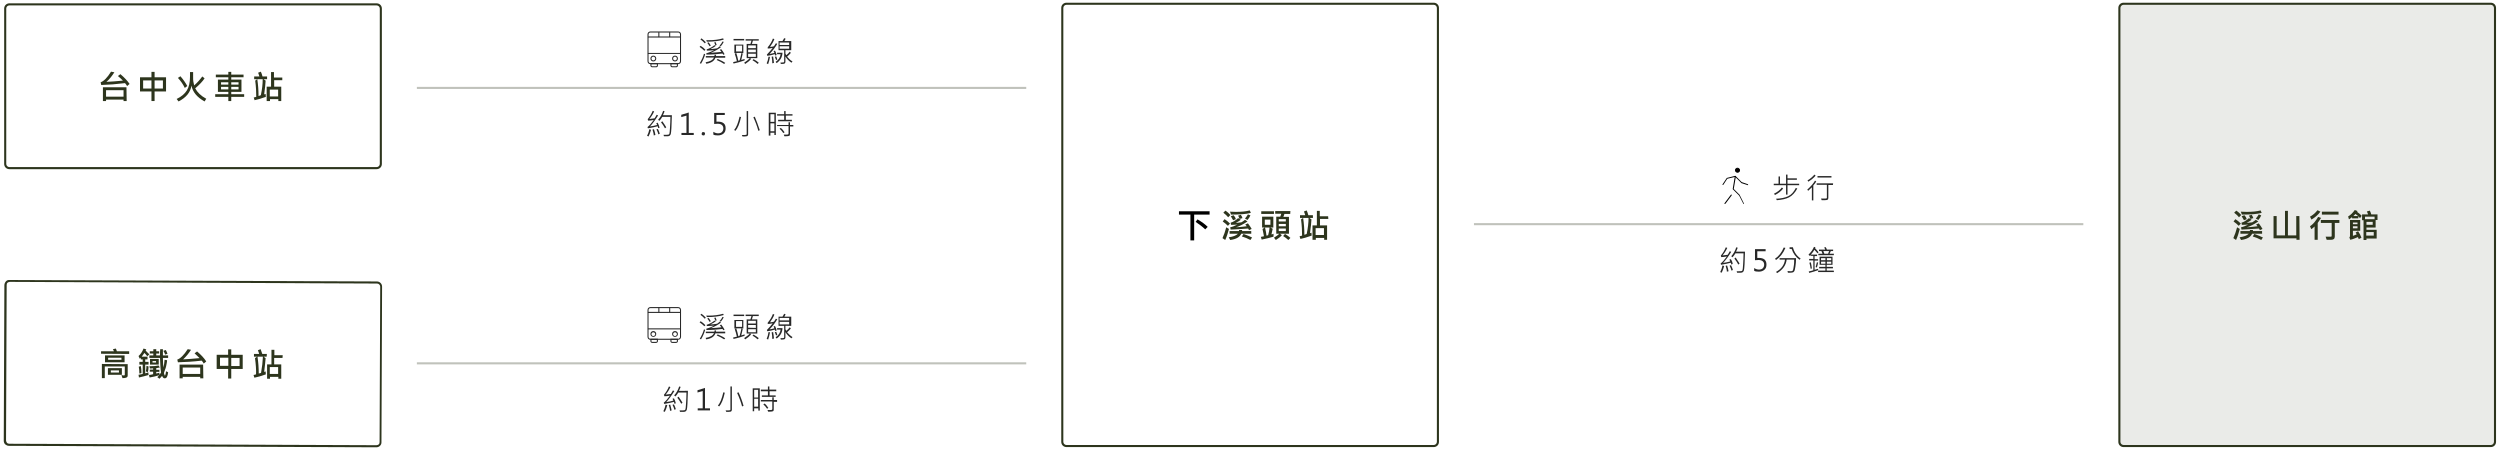 <?xml version="1.0" encoding="utf-8"?>
<!-- Generator: Adobe Illustrator 25.2.3, SVG Export Plug-In . SVG Version: 6.00 Build 0)  -->
<svg version="1.1" id="圖層_1" xmlns="http://www.w3.org/2000/svg" xmlns:xlink="http://www.w3.org/1999/xlink" x="0px" y="0px"
	 viewBox="0 0 1200 216" style="enable-background:new 0 0 1200 216;" xml:space="preserve">
<style type="text/css">
	.st0{fill:#2D351D;}
	.st1{opacity:0.1;fill:#2D351D;enable-background:new    ;}
	.st2{opacity:0.3;fill:#2D351D;enable-background:new    ;}
	.st3{fill:#282828;}
	.st4{clip-path:url(#SVGID_2_);fill:#282828;}
	.st5{clip-path:url(#SVGID_4_);fill:#282828;}
	.st6{clip-path:url(#SVGID_6_);fill:#282828;}
	.st7{clip-path:url(#SVGID_8_);fill:#282828;}
	.st8{clip-path:url(#SVGID_10_);fill:#282828;}
	.st9{clip-path:url(#SVGID_12_);fill:#282828;}
	.st10{clip-path:url(#SVGID_14_);fill:#282828;}
	.st11{clip-path:url(#SVGID_16_);fill:#282828;}
	.st12{clip-path:url(#SVGID_18_);fill:#282828;}
	.st13{fill:#040000;}
	.st14{clip-path:url(#SVGID_20_);fill:#282828;}
	.st15{clip-path:url(#SVGID_22_);fill:#282828;}
	.st16{clip-path:url(#SVGID_24_);fill:#282828;}
	.st17{clip-path:url(#SVGID_26_);fill:#282828;}
	.st18{clip-path:url(#SVGID_28_);fill:#282828;}
	.st19{clip-path:url(#SVGID_30_);fill:#282828;}
	.st20{clip-path:url(#SVGID_32_);fill:#282828;}
	.st21{clip-path:url(#SVGID_34_);fill:#282828;}
	.st22{clip-path:url(#SVGID_36_);fill:#282828;}
	.st23{enable-background:new    ;}
</style>
<g id="圖層_2_1_">
</g>
<g id="map">
	<g>
		<path class="st0" d="M180.8,81.2H4.5c-1.4,0-2.5-1.1-2.5-2.5V4.1c0-1.4,1.1-2.5,2.5-2.5h176.3c1.4,0,2.5,1.1,2.5,2.5v74.6
			C183.3,80.1,182.2,81.2,180.8,81.2z M4.5,2.6C3.7,2.6,3,3.2,3,4.1v74.6c0,0.8,0.7,1.5,1.5,1.5h176.3c0.8,0,1.5-0.7,1.5-1.5V4.1
			c0-0.8-0.7-1.5-1.5-1.5H4.5z"/>
		<g>
			<path class="st0" d="M62.2,40.3l-1.2,1c-0.3-0.5-0.6-1-1-1.4c-4.1,0.5-7.9,0.8-11.4,0.9l-0.3-1.3c1.5-0.5,3.2-2.2,5-5.1l1.6,0.3
				c-1.1,1.7-2.3,3.3-3.8,4.6c2.1-0.1,4.7-0.3,7.9-0.6c-0.7-0.7-1.5-1.5-2.4-2.2l1.2-0.9C59.7,37.2,61.2,38.8,62.2,40.3z M60.8,48.5
				h-1.5v-0.7h-8.4v0.7h-1.5v-6.6h11.3L60.8,48.5L60.8,48.5z M59.3,46.4v-3.1h-8.4v3.1H59.3z"/>
			<path class="st0" d="M79.7,43.9h-5.5v4.6h-1.5v-4.6h-5.5v-6.8h5.5v-2.6h1.5v2.6h5.5V43.9z M72.7,42.5v-3.9h-4v3.9H72.7z
				 M78.2,42.5v-3.9h-4v3.9H78.2z"/>
			<path class="st0" d="M99,47.4l-0.8,1.3c-3.6-2-5.7-4.5-6.3-7.6c-0.5,3.2-2.5,5.7-6.2,7.6l-0.9-1.2c2.3-1.1,3.9-2.5,4.9-4.1
				s1.5-3.8,1.5-6.6v-2.2h1.5V37c0,0.9,0,1.6,0.1,2.1s0.2,1.1,0.4,1.9c1.6-1.4,2.9-2.9,3.9-4.3l1.1,0.9c-0.9,1.4-2.4,3-4.5,4.8
				C94.7,44.3,96.4,46,99,47.4z M89.9,41.3l-1.2,0.9c-0.8-1.7-1.9-3.3-3.3-4.8l1.2-0.8C88,38.2,89.1,39.8,89.9,41.3z"/>
			<path class="st0" d="M117.3,46.5H111v2h-1.4v-2h-6.3v-1.3h6.3v-1.1h-5v-5.9h5v-1.1h-6v-1.3h6v-1.3h1.4v1.3h5.9v1.3H111v1.1h4.9
				v5.9H111v1.1h6.2v1.3H117.3z M109.6,40.6v-1.1h-3.5v1.1H109.6z M109.6,42.9v-1.2h-3.5v1.2H109.6z M114.5,40.6v-1.1H111v1.1H114.5
				z M114.5,42.9v-1.2H111v1.2H114.5z"/>
			<path class="st0" d="M128,38h-1.5l1,0.7c-0.1,1.7-0.3,3.9-0.7,6.6c0.3-0.1,0.5-0.1,0.7-0.2l0.1,1.4c-2.2,0.8-4,1.3-5.4,1.6
				l-0.4-1.3c0.3-0.1,0.7-0.2,1.2-0.3c0-2.2-0.1-4.8-0.5-7.8l1-0.7H122v-1.3h2.5c0-0.3-0.3-0.8-0.6-1.8l1.3-0.5
				c0.3,0.5,0.5,1.3,0.8,2.3h2.2V38H128z M126.1,38h-2.6c0.4,2.7,0.6,5.4,0.6,8.1l1.1-0.4C125.8,42.9,126.1,40.4,126.1,38z
				 M135.6,38.5h-4v3.1h3.4v6.9h-1.4v-0.9h-4v0.9H128v-6.9h2.1v-7h1.4v2.6h4v1.3C135.5,38.5,135.6,38.5,135.6,38.5z M133.5,46.3V43
				h-4v3.3H133.5z"/>
		</g>
		<path class="st0" d="M180.7,214.7L180.7,214.7L4.3,214c-0.7,0-1.3-0.3-1.8-0.7c-0.5-0.5-0.7-1.1-0.7-1.8l0.3-74.6
			c0-0.7,0.3-1.3,0.7-1.8s1.1-0.8,1.8-0.7l176.3,0.7c1.4,0,2.5,1.1,2.5,2.5l-0.3,74.6C183.2,213.6,182,214.7,180.7,214.7z
			 M4.7,135.3c-0.4,0-0.8,0.2-1.1,0.4c-0.3,0.3-0.4,0.7-0.4,1.1l-0.3,74.6c0,0.4,0.2,0.8,0.4,1.1S4,213,4.4,213l176.3,0.7
			c0.4,0,0.8-0.2,1.1-0.4c0.3-0.3,0.4-0.7,0.4-1.1l0.3-74.6c0-0.8-0.7-1.5-1.5-1.5L4.7,135.3L4.7,135.3z"/>
		<g>
			<path class="st0" d="M62,169.9l-13.5-0.1v-1.2h6.2c-0.1-0.3-0.3-0.6-0.5-1l1.4-0.3c0.2,0.5,0.4,0.9,0.5,1.3H62V169.9z
				 M61.3,180.2c0,0.4-0.1,0.7-0.4,0.9c-0.3,0.2-1,0.4-2.1,0.4l-0.5-1.4c0.4,0,0.7,0,0.9,0.1c0.3,0,0.6,0,0.6-0.1
				c0.1-0.1,0.1-0.1,0.1-0.2v-4h-9.6v5.6h-1.4v-6.8l12.4,0.1L61.3,180.2z M59.8,173.9h-9.4v-3.3h9.4L59.8,173.9z M58.5,179.9h-6.7
				v-3.2h6.7V179.9z M58.3,172.7v-1h-6.4v1H58.3z M57.1,178.8v-1h-3.9v1H57.1z"/>
			<path class="st0" d="M71.7,170.1l-1,0.9c-0.5-0.7-1-1.2-1.4-1.6c-0.4,0.6-0.8,1.2-1.3,1.8h2.8v1.3h-1.1v1.2h1.6v1.3h-1.6v4.2
				c0.7-0.2,1.2-0.3,1.5-0.5l0.1,1.3c-1.7,0.5-3.2,0.9-4.6,1.2l-0.2-1.3c0.5-0.1,1.2-0.2,2-0.4V175h-1.6v-1.3h1.6v-1.2h-0.9v-0.8
				c-0.1,0.2-0.3,0.3-0.5,0.5l-0.6-1.3c0.9-0.8,1.8-2,2.4-3.6l1.3,0.4c-0.1,0.2-0.1,0.4-0.3,0.6C70.4,168.8,71,169.4,71.7,170.1z
				 M67.9,179.1l-1,0.2c0-1.3-0.1-2.3-0.3-3.3l1-0.3C67.8,176.7,67.9,177.8,67.9,179.1z M71.3,175.9c0,0.9-0.1,1.8-0.3,2.7l-1-0.3
				c0.2-0.9,0.3-1.8,0.3-2.7L71.3,175.9z M80.7,178.7c-0.2,1.9-0.7,2.9-1.6,2.9c-0.6,0-1-0.4-1.3-1.2c-0.4,0.5-0.8,1-1.3,1.4l-1-0.8
				c0.4-0.3,0.7-0.6,0.9-0.9c-1.5,0.5-3,0.8-4.6,1.1l-0.3-1.2c0.8-0.1,1.4-0.2,2-0.4v-1.2h-1.6v-1h1.6v-0.6c-0.6,0-1.1,0.1-1.5,0.1
				l-0.3-1.1c1.7,0,3.2-0.1,4.4-0.4l0.6,1c-0.6,0.1-1.2,0.2-1.7,0.3v0.8h1.5v1H75v0.8c0.3-0.1,0.8-0.2,1.5-0.4v1
				c0.2-0.2,0.5-0.6,0.8-1.1c-0.3-1.9-0.4-4.2-0.5-7h-5.1v-1.2h1.9v-0.9h-1.7v-1.1h1.7v-1H75v1h1.4v1.1H75v0.9h1.8
				c0-1.1,0-2.1,0.1-3h1.3c0,0.4,0,0.9,0,1.5s0,1.1,0,1.5h2.5v1.2h-2.5c0,1.6,0.1,3.2,0.2,4.6c0.3-1,0.5-2.2,0.6-3.7l1.2,0.2
				c0,0.5-0.1,1.1-0.2,1.6s-0.2,1-0.3,1.5c-0.1,0.5-0.3,1-0.5,1.5l-0.5,1.5c0,0.2,0.1,0.5,0.2,0.8s0.2,0.5,0.3,0.5
				c0,0,0.1-0.2,0.2-0.5s0.2-0.8,0.3-1.6L80.7,178.7z M76.2,175H72v-2.7h4.2V175z M74.9,174v-0.7h-1.7v0.7H74.9z M80.4,169.8
				l-1.1,0.4c-0.2-0.7-0.6-1.3-0.9-1.8l1.2-0.4C79.9,168.6,80.2,169.2,80.4,169.8z"/>
			<path class="st0" d="M99,173.5l-1.2,1c-0.3-0.5-0.6-1-1-1.4c-4.1,0.5-7.9,0.7-11.4,0.8l-0.3-1.3c1.5-0.5,3.2-2.2,5-5l1.6,0.3
				c-1.1,1.7-2.3,3.2-3.8,4.6c2.1-0.1,4.7-0.3,7.9-0.6c-0.7-0.7-1.5-1.5-2.4-2.3l1.2-0.9C96.5,170.3,98,171.9,99,173.5z M97.6,181.6
				h-1.5v-0.7h-8.4v0.7h-1.5V175h11.3L97.6,181.6z M96.1,179.5v-3.1h-8.4v3.1H96.1z"/>
			<path class="st0" d="M116.5,177.1H111v4.6h-1.5v-4.6H104v-6.8h5.5v-2.6h1.5v2.6h5.5V177.1z M109.6,175.6v-3.9h-4v3.9H109.6z
				 M115,175.7v-3.9h-4v3.9H115z"/>
			<path class="st0" d="M128,171.2h-1.5l1,0.7c-0.1,1.7-0.4,3.9-0.7,6.6c0.3-0.1,0.5-0.1,0.7-0.2l0.1,1.4c-2.2,0.8-4,1.3-5.5,1.6
				l-0.4-1.3c0.3-0.1,0.7-0.2,1.2-0.3c0.1-2.2-0.1-4.8-0.5-7.8l1-0.7h-1.5v-1.3h2.5c0-0.3-0.3-0.8-0.6-1.8l1.3-0.5
				c0.2,0.5,0.5,1.3,0.8,2.3h2.2L128,171.2z M126.2,171.2h-2.6c0.4,2.7,0.6,5.4,0.6,8.1l1.1-0.3
				C125.8,176.2,126.1,173.6,126.2,171.2z M135.6,171.8h-4v3.1h3.4v6.9h-1.4v-0.9h-4v0.9h-1.4v-6.9h2.1v-7h1.4v2.6h4L135.6,171.8z
				 M133.5,179.5v-3.3h-4v3.3H133.5z"/>
		</g>
		<path class="st0" d="M688.2,214.6H511.9c-1.4,0-2.5-1.1-2.5-2.5V3.8c0-1.4,1.1-2.5,2.5-2.5h176.3c1.4,0,2.5,1.1,2.5,2.5v208.3
			C690.7,213.5,689.6,214.6,688.2,214.6z M511.9,2.3c-0.8,0-1.5,0.7-1.5,1.5v208.3c0,0.8,0.7,1.5,1.5,1.5h176.3
			c0.8,0,1.5-0.7,1.5-1.5V3.8c0-0.8-0.7-1.5-1.5-1.5H511.9z"/>
		<g>
			<path class="st0" d="M590.4,107.3l-1,1.1c-0.7-0.7-1.5-1.4-2.5-2.1l0.9-1.1C588.6,105.7,589.5,106.4,590.4,107.3z M589.9,109.9
				c-0.5,2-1.1,3.8-1.8,5.3l-1.3-0.9c0.7-1.5,1.3-3.3,1.8-5.2L589.9,109.9z M590.6,103.2l-1.1,1.1c-0.6-0.8-1.4-1.5-2.3-2.2l1-1
				C589.3,101.8,590,102.6,590.6,103.2z M600.5,112.2h-4.7c-0.7,1.6-2.4,2.6-5.3,3l-0.7-1.3c2.2-0.3,3.6-0.9,4.4-1.7h-4v-1.3h4.5
				c0-0.1,0.1-0.3,0.1-0.5h1.4c0,0.2,0,0.4,0,0.5h4.4v1.3H600.5z M600.4,102.2c-2.3,0.6-5.5,0.8-9.5,0.8l-0.5-1.4
				c1.1,0,2,0.1,2.8,0.1c2.6,0,4.8-0.2,6.7-0.7L600.4,102.2z M600.8,109.9l-1.3,0.6c-0.1-0.3-0.2-0.6-0.4-0.8
				c-3,0.2-5.8,0.4-8.4,0.5l-0.2-1.1c1.1-0.2,2.2-0.7,3.4-1.3c-1,0.1-2,0.1-3,0.1l-0.2-1c1.1-0.3,2.3-1,3.6-2.2l1.3,0.8
				c-0.8,0.6-1.6,1.1-2.4,1.4c0.3,0,0.6,0,0.9,0c0.3,0,0.6,0,0.9-0.1c0.5,0,0.8-0.1,0.9-0.1c0.7-0.4,1.2-0.8,1.7-1.2l1.2,0.8
				c-2.1,1.4-3.9,2.3-5.5,2.8c1.4-0.1,3.1-0.2,5.1-0.5c-0.1-0.2-0.3-0.5-0.7-0.8l1.3-0.6C599.8,108.3,600.4,109.1,600.8,109.9z
				 M593.2,105.2l-1.3,0.5c-0.3-0.6-0.7-1.3-1.1-1.9l1.3-0.5C592.6,103.8,593,104.4,593.2,105.2z M596.4,104.7l-1.4,0.4
				c-0.2-0.5-0.4-1.1-0.7-1.6l1.3-0.4C596,103.6,596.2,104.2,596.4,104.7z M601,114l-0.8,1.2c-1.3-0.7-2.7-1.3-4.1-1.7l0.8-1.2
				C598.6,112.9,600,113.5,601,114z M600.2,103.4c-0.3,0.7-0.8,1.5-1.4,2.2l-1.2-0.7c0.6-0.7,1.1-1.4,1.4-2L600.2,103.4z"/>
			<path class="st0" d="M611.3,113.6c-1.7,0.5-3.6,1-5.7,1.4l-0.4-1.3c0.5-0.1,1-0.2,1.5-0.3c-0.3-1.5-0.5-2.7-0.7-3.5l1.1-0.7h-1.3
				V104h5.4v5.2h-1.5l1.2,0.6c-0.2,0.9-0.4,1.8-0.6,2.7c0.3,0,0.6-0.1,1-0.3V113.6z M611.5,102.7h-6.1v-1.3h6.1V102.7z M609.8,107.9
				v-2.5h-2.7v2.5H609.8z M609.4,109.2h-2.2c0.4,1.5,0.6,2.8,0.7,3.9c0.3-0.1,0.6-0.1,0.8-0.2C609.1,111.6,609.3,110.4,609.4,109.2z
				 M619.3,102.7h-2.8c-0.1,0.5-0.3,1-0.5,1.4h2.7v8.1h-4.3l0.9,0.7c-0.7,0.8-1.6,1.5-2.9,2.3l-0.9-1.1c1.2-0.7,2-1.4,2.6-1.9h-1.5
				V104h1.9c0.2-0.4,0.4-0.9,0.5-1.4h-2.9v-1.3h7.3L619.3,102.7L619.3,102.7z M617.2,106.3v-1.1h-3.4v1.1H617.2z M617.2,108.6v-1.1
				h-3.4v1.1H617.2z M617.2,110.9v-1.2h-3.4v1.2H617.2z M619.4,114.2l-1,1c-0.7-0.7-1.6-1.3-2.5-1.9l0.9-1
				C617.8,112.9,618.7,113.5,619.4,114.2z"/>
			<path class="st0" d="M630,104.6h-1.5l1,0.7c-0.1,1.7-0.3,3.9-0.7,6.6c0.3-0.1,0.5-0.1,0.7-0.2l0.1,1.4c-2.2,0.8-4,1.3-5.4,1.6
				l-0.4-1.3c0.3-0.1,0.7-0.2,1.2-0.3c0-2.2-0.1-4.8-0.5-7.8l1-0.7H624v-1.3h2.5c0-0.3-0.3-0.8-0.6-1.8l1.3-0.5
				c0.3,0.5,0.5,1.3,0.8,2.3h2.2v1.3C630.2,104.6,630,104.6,630,104.6z M628.1,104.6h-2.6c0.4,2.7,0.6,5.4,0.6,8.1l1.1-0.4
				C627.8,109.5,628.1,106.9,628.1,104.6z M637.6,105.1h-4v3.1h3.4v6.9h-1.4v-0.9h-4v0.9H630v-6.9h2.1v-7h1.4v2.6h4L637.6,105.1
				L637.6,105.1z M635.5,112.8v-3.3h-4v3.3H635.5z"/>
		</g>
		<path class="st1" d="M1195.6,214.1h-176.3c-1.1,0-2-0.9-2-2V3.8c0-1.1,0.9-2,2-2h176.3c1.1,0,2,0.9,2,2v208.3
			C1197.6,213.2,1196.7,214.1,1195.6,214.1z"/>
		<path class="st0" d="M1195.6,214.6h-176.3c-1.4,0-2.5-1.1-2.5-2.5V3.8c0-1.4,1.1-2.5,2.5-2.5h176.3c1.4,0,2.5,1.1,2.5,2.5v208.3
			C1198.1,213.5,1197,214.6,1195.6,214.6z M1019.3,2.3c-0.8,0-1.5,0.7-1.5,1.5v208.3c0,0.8,0.7,1.5,1.5,1.5h176.3
			c0.8,0,1.5-0.7,1.5-1.5V3.8c0-0.8-0.7-1.5-1.5-1.5H1019.3z"/>
		<g>
			<path class="st0" d="M1075.6,107.3l-1,1.1c-0.7-0.7-1.5-1.4-2.5-2.1l0.9-1.1C1073.8,105.7,1074.7,106.4,1075.6,107.3z
				 M1075.1,109.9c-0.5,2-1.1,3.8-1.8,5.3l-1.3-0.9c0.7-1.5,1.3-3.3,1.8-5.2L1075.1,109.9z M1075.8,103.2l-1.1,1.1
				c-0.6-0.8-1.4-1.5-2.3-2.2l1-1C1074.5,101.8,1075.3,102.6,1075.8,103.2z M1085.7,112.2h-4.7c-0.7,1.6-2.4,2.6-5.3,3l-0.7-1.3
				c2.2-0.3,3.6-0.9,4.4-1.7h-4v-1.3h4.5c0-0.1,0.1-0.3,0.1-0.5h1.4c0,0.2,0,0.4,0,0.5h4.4v1.3H1085.7z M1085.6,102.2
				c-2.3,0.6-5.5,0.8-9.5,0.8l-0.5-1.4c1.1,0,2,0.1,2.8,0.1c2.6,0,4.8-0.2,6.7-0.7L1085.6,102.2z M1086,109.9l-1.3,0.6
				c-0.1-0.3-0.2-0.6-0.4-0.8c-3,0.2-5.8,0.4-8.4,0.5l-0.2-1.1c1.1-0.2,2.2-0.7,3.4-1.3c-1,0.1-2,0.1-3,0.1l-0.2-1
				c1.1-0.3,2.3-1,3.6-2.2l1.3,0.8c-0.8,0.6-1.6,1.1-2.4,1.4c0.3,0,0.6,0,0.9,0s0.6,0,0.9-0.1c0.5,0,0.8-0.1,0.9-0.1
				c0.7-0.4,1.2-0.8,1.7-1.2l1.2,0.8c-2.1,1.4-3.9,2.3-5.5,2.8c1.4-0.1,3.1-0.2,5.1-0.5c-0.1-0.2-0.3-0.5-0.7-0.8l1.3-0.6
				C1085,108.3,1085.6,109.1,1086,109.9z M1078.4,105.2l-1.3,0.5c-0.3-0.6-0.7-1.3-1.1-1.9l1.3-0.5
				C1077.8,103.8,1078.2,104.4,1078.4,105.2z M1081.6,104.7l-1.4,0.4c-0.2-0.5-0.4-1.1-0.7-1.6l1.3-0.4
				C1081.2,103.6,1081.4,104.2,1081.6,104.7z M1086.2,114l-0.8,1.2c-1.3-0.7-2.7-1.3-4.1-1.7l0.8-1.2
				C1083.8,112.9,1085.2,113.5,1086.2,114z M1085.4,103.4c-0.3,0.7-0.8,1.5-1.4,2.2l-1.2-0.7c0.6-0.7,1.1-1.4,1.4-2L1085.4,103.4z"
				/>
			<path class="st0" d="M1103.8,115.1h-1.5v-0.7h-11v-10.7h1.5v9.3h4v-11.8h1.4V113h4v-9.3h1.5L1103.8,115.1L1103.8,115.1z"/>
			<path class="st0" d="M1113.8,101.6c-1.2,1.6-2.6,2.8-4.3,3.8l-0.7-1.4c1.3-0.7,2.5-1.7,3.6-3.1L1113.8,101.6z M1114.1,104.6
				c-0.5,0.8-1,1.6-1.6,2.4v8.1h-1.5v-6.4c-0.6,0.6-1.1,1-1.6,1.3l-0.6-1.4c1.4-0.9,2.7-2.4,3.9-4.5L1114.1,104.6z M1122.9,107h-2.2
				v6.5c0,1.1-0.6,1.6-1.7,1.6c-0.7,0-1.5,0-2.2,0l-0.5-1.5c0.4,0,1.3,0,2.5,0c0.1,0,0.2,0,0.3-0.1s0.1-0.2,0.1-0.3V107h-5.2v-1.4
				h8.9L1122.9,107L1122.9,107z M1122.5,103h-8v-1.4h8V103z"/>
			<path class="st0" d="M1133.6,103.6l-0.8,1.1c-0.2-0.3-0.5-0.6-0.8-0.9v1h-3v-0.6c-0.4,0.4-0.9,0.7-1.5,1.1l-0.4-1.4
				c1.2-0.7,2.2-1.7,3.2-3.1l1.3,0.5c-0.1,0.2-0.2,0.3-0.2,0.4C1132.4,102.4,1133.1,103,1133.6,103.6z M1133.5,114.1l-1.3,0.7
				c-0.1-0.4-0.3-0.8-0.4-1c-1.4,0.6-2.6,1.1-3.7,1.3l-0.4-1.2c0.2-0.2,0.3-0.3,0.3-0.6v-7.7h4.9v5.2h-3.5v2.4
				c0.5-0.2,1.2-0.4,1.8-0.7c-0.1-0.2-0.2-0.5-0.5-0.9l1.2-0.6C1132.6,112,1133.1,113,1133.5,114.1z M1131.6,107.6v-0.8h-2.2v0.8
				H1131.6z M1131.6,109.6v-1h-2.2v1H1131.6z M1131.9,103.7c-0.4-0.3-0.8-0.7-1.3-1c-0.3,0.3-0.6,0.7-1,1H1131.9z M1141.2,105.6
				h-0.9v3.6h-4.4v1.1h4.9v4.2h-4.9v0.7h-1.4v-9.5h-0.7v-2.8h2.9c-0.1-0.3-0.3-0.8-0.6-1.4l1.4-0.4c0.3,0.5,0.5,1.1,0.7,1.8h3V105.6
				z M1139.8,105.2V104h-4.6v1.2H1139.8z M1138.9,107.9v-1.4h-3v1.4H1138.9z M1139.4,113.1v-1.7h-3.6v1.7H1139.4z"/>
		</g>
		<g>
			<rect x="200.1" y="41.7" class="st2" width="292.5" height="1"/>
			<g>
				<path class="st3" d="M312.5,62.3c-0.4,1.4-0.8,2.5-1.2,3.2l-0.7-0.3c0.5-1,0.9-2.1,1.1-3.2L312.5,62.3z M316.6,61.3l-0.7,0.2
					c0-0.3-0.1-0.6-0.2-0.9c-1.2,0.3-2.7,0.7-4.7,1l-0.2-0.6c1-0.8,1.9-1.9,3-3.4c-1,0.2-1.8,0.3-2.7,0.3l-0.2-0.7
					c1-1.2,1.8-2.5,2.4-4l0.7,0.3c-0.7,1.5-1.5,2.7-2.3,3.6c0.8-0.1,1.7-0.2,2.5-0.3c0.4-0.7,0.8-1.2,1-1.7l0.7,0.3
					c-1.4,2.3-2.7,4-3.9,5.3c1.3-0.2,2.4-0.4,3.4-0.7c-0.1-0.3-0.2-0.6-0.4-0.9l0.7-0.2C316.1,59.7,316.4,60.5,316.6,61.3z
					 M314.6,64.8l-0.8,0.2c0-0.8-0.3-1.7-0.6-2.8l0.7-0.2C314.2,63,314.5,63.9,314.6,64.8z M316.7,64.2l-0.7,0.3
					c-0.1-0.6-0.4-1.4-0.9-2.4l0.7-0.2C316.2,62.7,316.5,63.5,316.7,64.2z M322.5,55.3c-0.1,5.1-0.3,8.1-0.5,8.9
					c-0.2,0.8-0.7,1.2-1.5,1.2h-1.8l-0.2-0.7c1.4,0,2.2,0,2.4-0.1s0.3-0.2,0.4-0.4s0.2-1.2,0.3-2.9s0.2-3.5,0.2-5.2h-3.9
					c-0.5,0.8-0.9,1.4-1.4,1.9l-0.6-0.5c1-1.1,1.9-2.6,2.4-4.3l0.7,0.2c-0.2,0.6-0.5,1.3-0.8,1.9H322.5z M319.8,61.1l-0.6,0.5
					c-0.5-1-1.2-2-1.9-2.9l0.6-0.5C318.6,59.2,319.3,60.2,319.8,61.1z"/>
				<path class="st3" d="M333,64.8h-5.9v-1h2.4v-8.3l-2.5,0.7v-1.1l3.6-1.1v9.8h2.4V64.8z"/>
				<path class="st3" d="M336.8,64.2c0-0.2,0.1-0.4,0.2-0.6s0.3-0.2,0.6-0.2c0.2,0,0.4,0.1,0.6,0.2s0.2,0.3,0.2,0.6
					c0,0.2-0.1,0.4-0.2,0.6s-0.3,0.2-0.6,0.2c-0.2,0-0.4-0.1-0.6-0.2S336.8,64.4,336.8,64.2z"/>
				<path class="st3" d="M342.5,63.3c0.7,0.5,1.5,0.7,2.2,0.7s1.4-0.2,1.8-0.6s0.7-1,0.7-1.7s-0.2-1.3-0.7-1.7s-1.1-0.6-2-0.6
					c-0.3,0-0.8,0-1.7,0.1v-5.3h5.1v1h-4v3.2c0.4,0,0.7,0,0.9,0c1.1,0,2,0.3,2.6,0.8s0.9,1.3,0.9,2.4c0,1.1-0.3,1.9-1,2.5
					c-0.7,0.6-1.6,0.9-2.7,0.9c-1,0-1.7-0.1-2.2-0.4v-1.3C342.4,63.3,342.5,63.3,342.5,63.3z"/>
				<path class="st3" d="M355.7,56.2c-0.7,3.2-1.6,5.4-2.7,6.6l-0.6-0.4c1.1-1.3,1.9-3.4,2.6-6.4L355.7,56.2z M359.1,64.5
					c0,0.2-0.1,0.4-0.2,0.6s-0.3,0.3-0.5,0.3s-0.5,0.1-1,0.1c-0.4,0-0.7,0-1,0l-0.3-0.7c1.2,0,1.9,0,2.1-0.1s0.2-0.2,0.2-0.4v-11
					h0.7L359.1,64.5L359.1,64.5z M364.7,62.5l-0.7,0.3c-0.6-2.2-1.4-4.4-2.4-6.5l0.7-0.3C363.1,57.9,363.9,60.1,364.7,62.5z"/>
				<path class="st3" d="M372.4,64.8h-0.7v-1.1h-1.9v1.4H369v-11h3.4V64.8z M371.7,58.5v-3.7h-1.9v3.7H371.7z M371.7,63v-3.8h-1.9
					V63H371.7z M380.5,55.5h-3.3v2h2.9v0.7h-6.6v-0.7h2.9v-2H373v-0.7h3.4v-1.5h0.7v1.5h3.3v0.7H380.5z M380.8,60.7h-1.6v3.6
					c0,0.5-0.1,0.8-0.4,0.9s-0.7,0.2-1.5,0.2c-0.2,0-0.5,0-0.8,0l-0.3-0.8c0.5,0,0.8,0,1.2,0c0.5,0,0.8,0,0.9-0.1s0.2-0.2,0.2-0.4
					v-3.6H373V60h5.5v-1.3h0.7V60h1.6L380.8,60.7L380.8,60.7z M376.6,63.5l-0.6,0.4c-0.5-0.8-1.1-1.5-1.8-2.1l0.6-0.4
					C375.4,61.9,376,62.6,376.6,63.5z"/>
			</g>
			<g>
				<g>
					<path class="st3" d="M338.6,23.9l-0.5,0.5c-0.6-0.6-1.4-1.3-2.3-1.9l0.5-0.5C337.3,22.6,338,23.2,338.6,23.9z M338.5,26
						c-0.4,1.4-1,2.9-2,4.6l-0.6-0.3c0.9-1.5,1.6-3,2-4.5L338.5,26z M338.8,20.3l-0.5,0.5c-0.7-0.8-1.4-1.4-2.1-1.9l0.5-0.5
						C337.5,19,338.2,19.6,338.8,20.3z M348,27.7h-4.6c-0.5,1.5-1.9,2.5-4.4,2.9l-0.3-0.7c2.2-0.4,3.5-1.1,4-2.3h-3.9v-0.7h4.1
						c0.1-0.2,0.1-0.4,0.1-0.6h0.7c0,0.3,0,0.5-0.1,0.6h4.5v0.8C348.1,27.7,348,27.7,348,27.7z M347.4,19c-2.2,0.7-4.9,1-8.1,1
						l-0.3-0.7c0.4,0,0.8,0,1.1,0c2.6,0,4.9-0.3,7-0.9L347.4,19z M347.8,26l-0.6,0.3c-0.1-0.1-0.2-0.3-0.4-0.6
						c-2.3,0.3-4.9,0.5-7.7,0.5l-0.1-0.6c1.4-0.4,2.7-0.9,3.8-1.5c-1.4,0.1-2.6,0.2-3.5,0.2l-0.1-0.6c1.6-0.5,2.8-1.2,3.7-2l0.7,0.3
						c-0.6,0.5-1.4,1-2.6,1.5c0.6,0,1.2,0,1.7-0.1c1-0.1,1.6-0.2,1.8-0.4s0.6-0.4,0.9-0.8l0.7,0.4c-1.1,0.9-2.8,1.9-4.9,2.7
						c1.9-0.1,3.6-0.2,5.1-0.4c-0.2-0.3-0.5-0.7-0.8-1l0.7-0.3C346.8,24.4,347.4,25.2,347.8,26z M341.2,21.9l-0.6,0.3
						c-0.3-0.6-0.7-1.1-1.1-1.6l0.6-0.3C340.5,20.7,340.8,21.3,341.2,21.9z M344,21.6l-0.6,0.2c-0.2-0.6-0.4-1.1-0.6-1.4l0.7-0.2
						C343.6,20.5,343.8,21,344,21.6z M348.1,30.2l-0.5,0.5c-1-0.7-2.2-1.3-3.6-1.9l0.5-0.5C346.1,29,347.3,29.6,348.1,30.2z
						 M347.4,20.1c-0.4,0.8-0.9,1.5-1.4,2.1l-0.6-0.3c0.6-0.6,1.1-1.3,1.4-2L347.4,20.1z"/>
					<path class="st3" d="M357.4,29c-1.7,0.6-3.4,1.1-5.3,1.5l-0.2-0.7c0.5-0.1,1.1-0.2,1.8-0.4c-0.3-1.3-0.6-2.5-1-3.5l0.5-0.4
						h-0.7v-4.1h4.3v4.1H356l0.5,0.3c-0.2,0.9-0.4,1.9-0.7,3l1.6-0.5V29z M357.2,19.4h-5.1v-0.7h5.1V19.4z M356.2,24.7v-2.8h-2.9
						v2.8H356.2z M355.9,25.4h-2.5c0.4,1.3,0.8,2.6,1,3.8L355,29C355.4,27.9,355.6,26.7,355.9,25.4z M364.1,19.5h-2.7
						c-0.3,0.9-0.4,1.5-0.5,1.6h2.6v6.8h-3.4l0.4,0.4c-0.7,0.9-1.7,1.7-2.8,2.4l-0.5-0.6c1.2-0.8,2.1-1.5,2.7-2.2h-1.5v-6.8h1.8
						c0.2-0.7,0.4-1.2,0.5-1.6h-2.8v-0.7h6.3v0.7C364.2,19.5,364.1,19.5,364.1,19.5z M362.8,23.1v-1.3h-3.7v1.3H362.8z M362.8,25.1
						v-1.3h-3.7v1.3H362.8z M362.8,27.3v-1.5h-3.7v1.5H362.8z M364.2,30.1l-0.5,0.6c-0.8-0.7-1.6-1.3-2.5-1.8l0.5-0.5
						C362.7,28.9,363.5,29.5,364.2,30.1z"/>
					<path class="st3" d="M369.6,27.3c-0.2,1.2-0.5,2.3-0.9,3.5l-0.7-0.4c0.4-0.8,0.7-1.9,0.9-3.2L369.6,27.3z M373.1,21
						c-0.8,1.5-2,3.1-3.7,4.9c0.7-0.1,1.5-0.3,2.3-0.5c-0.1-0.3-0.2-0.6-0.4-0.9l0.7-0.2c0.3,0.6,0.6,1.3,0.8,2.1l-0.7,0.3
						c0-0.2-0.1-0.4-0.2-0.7c-1.1,0.4-2.3,0.6-3.6,0.8l-0.2-0.6c1-1,1.9-2.1,2.8-3.2c-1,0.2-1.8,0.3-2.4,0.3v-0.6
						c1.2-1.4,2-2.8,2.5-4.2l0.7,0.3c-0.5,1.3-1.2,2.5-2.1,3.7c0.7,0,1.3-0.1,1.9-0.3c0.4-0.6,0.7-1,0.9-1.4L373.1,21z M371.5,30.2
						l-0.8,0.2c0-1-0.1-2.1-0.3-3.2l0.7-0.1C371.3,28.2,371.4,29.2,371.5,30.2z M373.1,28.6l-0.6,0.2c-0.2-0.6-0.4-1.1-0.6-1.6
						l0.7-0.1C372.8,27.5,373,28.1,373.1,28.6z M375.6,25.3c-0.1,2.1-1,3.7-2.8,5l-0.5-0.6c1.4-0.9,2.2-2.2,2.4-3.7H373v-0.7
						C373,25.3,375.6,25.3,375.6,25.3z M380.4,29.5l-0.5,0.6c-1.2-0.8-2.2-1.8-2.9-3v2.6c0,0.3-0.1,0.5-0.3,0.7s-0.6,0.3-1.3,0.3
						c-0.2,0-0.5,0-0.6,0l-0.2-0.7c0.2,0,0.5,0,0.8,0c0.4,0,0.7,0,0.8-0.1s0.2-0.2,0.2-0.3v-5.5h-2.7v-4.4h1.9
						c0.3-0.4,0.5-0.9,0.8-1.4l0.7,0.3c-0.2,0.4-0.4,0.8-0.6,1.1h3.3v4.4H377v1.6c0.1,0.2,0.2,0.5,0.4,0.8c0.6-0.5,1.2-1,1.7-1.7
						l0.5,0.6c-0.5,0.6-1.1,1.2-1.8,1.8C378.5,28,379.3,28.9,380.4,29.5z M378.8,21.6v-1.2h-4.6v1.2H378.8z M378.8,23.4v-1.2h-4.6
						v1.2H378.8z"/>
				</g>
				<g>
					<g>
						<g>
							<defs>
								<rect id="SVGID_1_" x="310.8" y="15.1" width="16.1" height="17.2"/>
							</defs>
							<clipPath id="SVGID_2_">
								<use xlink:href="#SVGID_1_"  style="overflow:visible;"/>
							</clipPath>
							<path class="st4" d="M325.5,30.8h-13.3c-0.8,0-1.4-0.6-1.4-1.4V16.5c0-0.8,0.6-1.4,1.4-1.4h13.3c0.8,0,1.4,0.6,1.4,1.4v12.9
								C326.9,30.2,326.3,30.8,325.5,30.8z M312.2,15.6c-0.5,0-0.9,0.4-0.9,0.9v12.9c0,0.5,0.4,0.9,0.9,0.9h13.3
								c0.5,0,0.9-0.4,0.9-0.9V16.5c0-0.5-0.4-0.9-0.9-0.9H312.2z"/>
						</g>
					</g>
					<g>
						<g>
							<defs>
								<rect id="SVGID_3_" x="310.8" y="15.1" width="16.1" height="17.2"/>
							</defs>
							<clipPath id="SVGID_4_">
								<use xlink:href="#SVGID_3_"  style="overflow:visible;"/>
							</clipPath>
							<rect x="311" y="17.5" class="st5" width="15.7" height="0.5"/>
						</g>
					</g>
					<g>
						<g>
							<defs>
								<rect id="SVGID_5_" x="310.8" y="15.1" width="16.1" height="17.2"/>
							</defs>
							<clipPath id="SVGID_6_">
								<use xlink:href="#SVGID_5_"  style="overflow:visible;"/>
							</clipPath>
							<rect x="311" y="25.4" class="st6" width="15.7" height="0.5"/>
						</g>
					</g>
					<g>
						<g>
							<defs>
								<rect id="SVGID_7_" x="310.8" y="15.1" width="16.1" height="17.2"/>
							</defs>
							<clipPath id="SVGID_8_">
								<use xlink:href="#SVGID_7_"  style="overflow:visible;"/>
							</clipPath>
							<rect x="316" y="15.4" class="st7" width="0.5" height="2.4"/>
						</g>
					</g>
					<g>
						<g>
							<defs>
								<rect id="SVGID_9_" x="310.8" y="15.1" width="16.1" height="17.2"/>
							</defs>
							<clipPath id="SVGID_10_">
								<use xlink:href="#SVGID_9_"  style="overflow:visible;"/>
							</clipPath>
							<rect x="321.2" y="15.4" class="st8" width="0.5" height="2.4"/>
						</g>
					</g>
					<g>
						<g>
							<defs>
								<rect id="SVGID_11_" x="310.8" y="15.1" width="16.1" height="17.2"/>
							</defs>
							<clipPath id="SVGID_12_">
								<use xlink:href="#SVGID_11_"  style="overflow:visible;"/>
							</clipPath>
							<path class="st9" d="M313.6,29.5c-0.8,0-1.4-0.6-1.4-1.4s0.6-1.4,1.4-1.4s1.4,0.6,1.4,1.4S314.4,29.5,313.6,29.5z
								 M313.6,27.2c-0.5,0-0.9,0.4-0.9,0.9s0.4,0.9,0.9,0.9s0.9-0.4,0.9-0.9S314.1,27.2,313.6,27.2z"/>
						</g>
					</g>
					<g>
						<g>
							<defs>
								<rect id="SVGID_13_" x="310.8" y="15.1" width="16.1" height="17.2"/>
							</defs>
							<clipPath id="SVGID_14_">
								<use xlink:href="#SVGID_13_"  style="overflow:visible;"/>
							</clipPath>
							<path class="st10" d="M324,29.5c-0.8,0-1.4-0.6-1.4-1.4s0.6-1.4,1.4-1.4s1.4,0.6,1.4,1.4S324.8,29.5,324,29.5z M324,27.2
								c-0.5,0-0.9,0.4-0.9,0.9s0.4,0.9,0.9,0.9s0.9-0.4,0.9-0.9S324.5,27.2,324,27.2z"/>
						</g>
					</g>
					<g>
						<g>
							<defs>
								<rect id="SVGID_15_" x="310.8" y="15.1" width="16.1" height="17.2"/>
							</defs>
							<clipPath id="SVGID_16_">
								<use xlink:href="#SVGID_15_"  style="overflow:visible;"/>
							</clipPath>
							<path class="st11" d="M314.9,32.3h-1.8c-0.5,0-0.9-0.4-0.9-0.8v-1.2h3.6v1.2C315.8,32,315.4,32.3,314.9,32.3z M312.7,30.8
								v0.7c0,0.2,0.2,0.3,0.4,0.3h1.8c0.2,0,0.4-0.1,0.4-0.3v-0.7H312.7z"/>
						</g>
					</g>
					<g>
						<g>
							<defs>
								<rect id="SVGID_17_" x="310.8" y="15.1" width="16.1" height="17.2"/>
							</defs>
							<clipPath id="SVGID_18_">
								<use xlink:href="#SVGID_17_"  style="overflow:visible;"/>
							</clipPath>
							<path class="st12" d="M324.5,32.3h-1.8c-0.5,0-0.9-0.4-0.9-0.8v-1.2h3.6v1.2C325.4,32,325,32.3,324.5,32.3z M322.3,30.8v0.7
								c0,0.2,0.2,0.3,0.4,0.3h1.8c0.2,0,0.4-0.1,0.4-0.3v-0.7H322.3z"/>
						</g>
					</g>
				</g>
			</g>
		</g>
		<g>
			<rect x="707.5" y="107.1" class="st2" width="292.5" height="1"/>
			<g>
				<path class="st3" d="M827.6,127.7c-0.4,1.4-0.8,2.5-1.2,3.2l-0.7-0.3c0.5-1,0.9-2.1,1.1-3.2L827.6,127.7z M831.7,126.7L831,127
					c0-0.3-0.1-0.6-0.2-0.9c-1.2,0.3-2.7,0.7-4.7,1l-0.2-0.6c1-0.8,1.9-1.9,3-3.4c-1,0.2-1.8,0.3-2.7,0.3l-0.2-0.7
					c1-1.2,1.8-2.5,2.4-4l0.7,0.3c-0.7,1.5-1.5,2.7-2.3,3.6c0.8-0.1,1.7-0.2,2.5-0.3c0.4-0.7,0.8-1.2,1-1.7l0.7,0.3
					c-1.4,2.3-2.7,4-3.9,5.3c1.3-0.2,2.4-0.4,3.4-0.7c-0.1-0.3-0.2-0.6-0.4-0.9l0.7-0.2C831.3,125.1,831.6,125.9,831.7,126.7z
					 M829.7,130.2l-0.8,0.2c0-0.8-0.3-1.7-0.6-2.8l0.7-0.2C829.3,128.4,829.6,129.3,829.7,130.2z M831.8,129.6l-0.7,0.3
					c-0.1-0.6-0.4-1.4-0.9-2.4l0.7-0.2C831.3,128.1,831.6,128.9,831.8,129.6z M837.6,120.8c-0.1,5.1-0.3,8.1-0.5,8.9
					c-0.2,0.8-0.7,1.2-1.5,1.2h-1.8l-0.2-0.7c1.4,0,2.2,0,2.4-0.1s0.3-0.2,0.4-0.4c0.1-0.2,0.2-1.2,0.3-2.9c0.1-1.8,0.2-3.5,0.2-5.2
					H833c-0.5,0.8-0.9,1.4-1.4,1.9L831,123c1-1.1,1.9-2.6,2.4-4.3l0.7,0.2c-0.2,0.6-0.5,1.3-0.8,1.9
					C833.3,120.8,837.6,120.8,837.6,120.8z M835,126.5l-0.6,0.5c-0.5-1-1.2-2-1.9-2.9l0.6-0.5C833.8,124.6,834.4,125.6,835,126.5z"
					/>
				<path class="st3" d="M842.1,128.7c0.7,0.5,1.5,0.7,2.2,0.7s1.4-0.2,1.8-0.6s0.7-1,0.7-1.7s-0.2-1.3-0.7-1.7s-1.1-0.6-2-0.6
					c-0.3,0-0.8,0-1.7,0.1v-5.3h5.1v1h-4v3.2c0.4,0,0.7,0,0.9,0c1.1,0,2,0.3,2.6,0.8c0.6,0.6,0.9,1.3,0.9,2.4s-0.3,1.9-1,2.5
					s-1.6,0.9-2.7,0.9c-1,0-1.7-0.1-2.2-0.4v-1.3H842.1z"/>
				<path class="st3" d="M857,119c-1.1,2.6-2.6,4.5-4.5,5.8l-0.5-0.6c1.8-1.2,3.2-3,4.2-5.4L857,119z M862.1,123.9
					c0,1.5-0.1,2.8-0.3,4c-0.2,1.2-0.3,1.9-0.5,2.2s-0.4,0.5-0.6,0.6c-0.3,0.1-0.7,0.2-1.4,0.2c-0.3,0-0.7,0-1.1,0l-0.2-0.8
					c0.5,0,1,0.1,1.4,0.1s0.7,0,0.8-0.1s0.2-0.1,0.3-0.2c0.1-0.1,0.2-0.4,0.3-0.9s0.2-1.1,0.3-1.9c0.1-0.7,0.1-1.6,0.1-2.5h-3.6
					c-0.3,2.7-1.9,4.9-4.6,6.5l-0.5-0.6c2.6-1.4,4-3.4,4.3-5.9h-2.6v-0.7H862.1z M864.3,124.1l-0.5,0.6c-1.8-1.3-3.1-3-3.8-5.2h-1
					v-0.8h1.6C861.2,121.1,862.5,122.9,864.3,124.1z"/>
				<path class="st3" d="M872.9,121.1l-0.5,0.5c-0.4-0.5-0.9-1.1-1.5-1.7c-0.4,0.8-1,1.5-1.7,2.3h3v0.7H871v1.5h1.7v0.7H871v4.4
					c0.3-0.1,0.9-0.3,1.7-0.5v0.7c-1.7,0.6-3.1,1-4.3,1.3l-0.2-0.7c1.4-0.3,2.1-0.5,2.2-0.6V125h-2v-0.7h2v-1.5H869v-0.5
					c-0.1,0.2-0.3,0.4-0.5,0.5l-0.4-0.6c1.2-1.2,2.1-2.4,2.6-3.7l0.7,0.2c-0.1,0.2-0.1,0.4-0.2,0.4
					C871.9,119.8,872.4,120.4,872.9,121.1z M869.7,128.9l-0.6,0.1c-0.1-0.9-0.3-1.9-0.6-2.9l0.7-0.2
					C869.5,127.1,869.6,128.1,869.7,128.9z M872.7,126c-0.2,1.1-0.4,1.9-0.6,2.4l-0.6-0.2c0.2-0.6,0.4-1.4,0.6-2.3L872.7,126z
					 M880.3,130.6h-7.6v-0.7h3.5v-1.1h-3v-0.7h3v-1h-2.8v-3.9h6.2v3.9h-2.8v1h3v0.7h-3v1.1h3.4L880.3,130.6L880.3,130.6z
					 M880.2,122.5h-7.4v-0.7h2c-0.2-0.6-0.4-1.1-0.5-1.3h-1.2v-0.7h3c-0.1-0.2-0.2-0.6-0.5-1l0.7-0.2c0.3,0.4,0.5,0.8,0.6,1.2h3v0.7
					h-1.1c-0.2,0.5-0.4,0.9-0.6,1.3h2.1L880.2,122.5L880.2,122.5z M876.2,124.9v-1h-2.1v1H876.2z M876.2,126.6v-1h-2.1v1H876.2z
					 M878,120.5h-2.8c0.2,0.6,0.4,1,0.5,1.3h1.8C877.6,121.4,877.8,121,878,120.5z M879,124.9v-1h-2.1v1H879z M879,126.6v-1h-2.1v1
					H879z"/>
			</g>
			<g>
				<g>
					<g>
						<path class="st3" d="M863.7,88.9H858v4.5h-0.7v-4.5h-5.9v-0.7h2.3v-3.5h0.7v3.5h2.9v-4.4h0.7v1.8h4.5v0.7H858v1.9h5.6v0.7
							H863.7z M855.9,90.5c-1,1.3-2.3,2.3-3.9,3.1l-0.5-0.6c1.8-0.9,3-1.9,3.8-3L855.9,90.5z M862.7,90.5c-1.1,2-2.4,3.4-3.9,4.2
							s-3.5,1.2-5.9,1.4l-0.4-0.7c2.4-0.1,4.3-0.5,5.8-1.2s2.7-2,3.7-4L862.7,90.5z"/>
						<path class="st3" d="M871.8,87.1c-0.4,0.7-0.8,1.3-1.4,1.9v7.2h-0.7v-6.3c-0.5,0.5-1.1,1.1-1.8,1.7l-0.4-0.6
							c1.7-1.5,3-3,3.7-4.3L871.8,87.1z M871.5,84.3c-0.8,1-2,2-3.5,2.9l-0.4-0.6c1.5-0.9,2.6-1.9,3.3-2.8L871.5,84.3z M879.8,88.8
							h-2.2V95c0,0.3-0.1,0.5-0.2,0.7c-0.2,0.2-0.3,0.3-0.5,0.3s-0.6,0.1-1.2,0.1c-0.5,0-0.9,0-1.3,0l-0.3-0.8c0.4,0,0.8,0,1.3,0
							c0.8,0,1.3,0,1.4-0.1s0.1-0.1,0.1-0.2v-6.3H872V88h7.9L879.8,88.8L879.8,88.8z M879.1,85.2h-6.7v-0.7h6.7V85.2z"/>
					</g>
					<g>
						<g>
							<circle class="st13" cx="834" cy="81.7" r="1"/>
							<path d="M834,82.9c-0.7,0-1.2-0.6-1.2-1.2c0-0.7,0.6-1.2,1.2-1.2s1.2,0.6,1.2,1.2C835.2,82.4,834.7,82.9,834,82.9z M834,80.9
								c-0.4,0-0.7,0.3-0.7,0.7s0.3,0.7,0.7,0.7s0.7-0.3,0.7-0.7S834.4,80.9,834,80.9z"/>
						</g>
						<path d="M828,97.9c-0.1,0-0.1,0-0.2,0c-0.1-0.1-0.1-0.2,0-0.4l3-4c0.1-0.1,0.2-0.1,0.4-0.1c0.1,0.1,0.1,0.2,0,0.4l-3,4
							C828.2,97.8,828.1,97.9,828,97.9z"/>
						<path d="M837,97.9c-0.1,0-0.2-0.1-0.2-0.1l-2-3.9l-3-3c-0.1-0.1-0.1-0.1-0.1-0.2l1-6c0-0.1,0.2-0.2,0.3-0.2s0.2,0.2,0.2,0.3
							l-1,5.9l2.9,2.9c0,0,0,0,0,0.1l2,4c0.1,0.1,0,0.3-0.1,0.3C837.1,97.9,837,97.9,837,97.9z"/>
						<path d="M839,88.9C839,88.9,838.9,88.9,839,88.9l-3.1-1c0,0-0.1,0-0.1-0.1l-2.9-2.9l-3.8,0.9l-1.9,2.9
							c-0.1,0.1-0.2,0.1-0.3,0.1c-0.1-0.1-0.1-0.2-0.1-0.3l2-3c0-0.1,0.1-0.1,0.1-0.1l4-1c0.1,0,0.2,0,0.2,0.1l2.9,2.9l2.9,1
							c0.1,0,0.2,0.2,0.2,0.3C839.2,88.8,839.1,88.9,839,88.9z"/>
					</g>
				</g>
			</g>
		</g>
		<g>
			<rect x="200.1" y="173.9" class="st2" width="292.5" height="1"/>
			<g>
				<path class="st3" d="M320.3,194.5c-0.4,1.4-0.8,2.5-1.2,3.2l-0.7-0.3c0.5-1,0.9-2.1,1.1-3.2L320.3,194.5z M324.4,193.6l-0.7,0.2
					c0-0.3-0.1-0.6-0.2-0.9c-1.2,0.3-2.7,0.7-4.7,1l-0.2-0.6c1-0.8,1.9-1.9,3-3.4c-1,0.2-1.8,0.3-2.7,0.3l-0.2-0.7
					c1-1.2,1.8-2.5,2.4-4l0.7,0.3c-0.7,1.5-1.5,2.7-2.3,3.6c0.8-0.1,1.7-0.2,2.5-0.3c0.4-0.7,0.8-1.2,1-1.7l0.7,0.3
					c-1.4,2.3-2.7,4-3.9,5.3c1.3-0.2,2.4-0.4,3.4-0.7c-0.1-0.3-0.2-0.6-0.4-0.9l0.7-0.2C323.9,191.9,324.2,192.7,324.4,193.6z
					 M322.4,197l-0.8,0.2c0-0.8-0.3-1.7-0.6-2.8l0.7-0.2C322,195.2,322.2,196.2,322.4,197z M324.4,196.4l-0.7,0.3
					c-0.1-0.6-0.4-1.4-0.9-2.4l0.7-0.2C323.9,194.9,324.2,195.7,324.4,196.4z M330.2,187.6c-0.1,5.1-0.3,8.1-0.5,8.9
					s-0.7,1.2-1.5,1.2h-1.8l-0.2-0.7c1.4,0,2.2,0,2.4-0.1s0.3-0.2,0.4-0.4s0.2-1.2,0.3-2.9s0.2-3.5,0.2-5.2h-3.9
					c-0.5,0.8-0.9,1.4-1.4,1.9l-0.6-0.5c1-1.1,1.9-2.6,2.4-4.3l0.7,0.2c-0.2,0.6-0.5,1.3-0.8,1.9L330.2,187.6L330.2,187.6z
					 M327.6,193.3l-0.6,0.5c-0.5-1-1.2-2-1.9-2.9l0.6-0.5C326.4,191.4,327.1,192.4,327.6,193.3z"/>
				<path class="st3" d="M340.8,197h-5.9v-1h2.4v-8.3l-2.5,0.7v-1.1l3.6-1.1v9.8h2.4V197z"/>
				<path class="st3" d="M347.9,188.5c-0.7,3.2-1.6,5.4-2.7,6.6l-0.6-0.4c1.1-1.3,1.9-3.4,2.6-6.4L347.9,188.5z M351.3,196.7
					c0,0.2-0.1,0.4-0.2,0.6s-0.3,0.3-0.5,0.3s-0.5,0.1-1,0.1c-0.4,0-0.7,0-1,0l-0.3-0.7c1.2,0,1.9,0,2.1-0.1s0.2-0.2,0.2-0.4v-11
					h0.7L351.3,196.7L351.3,196.7z M356.9,194.8l-0.7,0.3c-0.6-2.2-1.4-4.4-2.4-6.5l0.7-0.3C355.4,190.2,356.2,192.3,356.9,194.8z"
					/>
				<path class="st3" d="M364.7,197.1H364V196h-2v1.4h-0.7v-11h3.4L364.7,197.1L364.7,197.1z M363.9,190.8v-3.7H362v3.7H363.9z
					 M363.9,195.2v-3.8H362v3.8H363.9z M372.7,187.8h-3.3v2h2.9v0.7h-6.6v-0.7h2.9v-2h-3.4V187h3.4v-1.5h0.7v1.5h3.3v0.8H372.7z
					 M373,192.9h-1.6v3.6c0,0.5-0.1,0.8-0.4,0.9s-0.7,0.2-1.5,0.2c-0.2,0-0.5,0-0.8,0l-0.3-0.8c0.5,0,0.8,0,1.2,0
					c0.5,0,0.8,0,0.9-0.1s0.2-0.2,0.2-0.4v-3.6h-5.5V192h5.5v-1.3h0.7v1.3h1.6L373,192.9L373,192.9z M368.8,195.8l-0.6,0.4
					c-0.5-0.8-1.1-1.5-1.8-2.1l0.6-0.4C367.6,194.1,368.2,194.9,368.8,195.8z"/>
			</g>
			<g>
				<g>
					<path class="st3" d="M338.6,156.1l-0.5,0.5c-0.6-0.6-1.4-1.3-2.3-1.9l0.5-0.5C337.3,154.8,338,155.5,338.6,156.1z M338.5,158.3
						c-0.4,1.4-1,2.9-2,4.6l-0.6-0.3c0.9-1.5,1.6-3,2-4.5L338.5,158.3z M338.8,152.5l-0.5,0.5c-0.7-0.8-1.4-1.4-2.1-1.9l0.5-0.5
						C337.5,151.2,338.2,151.8,338.8,152.5z M348,160h-4.6c-0.5,1.5-1.9,2.5-4.4,2.9l-0.3-0.7c2.2-0.4,3.5-1.1,4-2.3h-3.9v-0.7h4.1
						c0.1-0.2,0.1-0.4,0.1-0.6h0.7c0,0.3,0,0.5-0.1,0.6h4.5v0.8H348z M347.4,151.2c-2.2,0.7-4.9,1-8.1,1l-0.3-0.7c0.4,0,0.8,0,1.1,0
						c2.6,0,4.9-0.3,7-0.9L347.4,151.2z M347.8,158.2l-0.6,0.3c-0.1-0.1-0.2-0.3-0.4-0.6c-2.3,0.3-4.9,0.5-7.7,0.5l-0.1-0.6
						c1.4-0.4,2.7-0.9,3.8-1.5c-1.4,0.1-2.6,0.2-3.5,0.2l-0.1-0.6c1.6-0.5,2.8-1.2,3.7-2l0.7,0.3c-0.6,0.5-1.4,1-2.6,1.5
						c0.6,0,1.2,0,1.7-0.1c1-0.1,1.6-0.2,1.8-0.4s0.6-0.4,0.9-0.8l0.7,0.4c-1.1,0.9-2.8,1.9-4.9,2.7c1.9-0.1,3.6-0.2,5.1-0.4
						c-0.2-0.3-0.5-0.7-0.8-1l0.7-0.3C346.8,156.7,347.4,157.4,347.8,158.2z M341.2,154.2l-0.6,0.3c-0.3-0.6-0.7-1.1-1.1-1.6
						l0.6-0.3C340.5,153,340.8,153.5,341.2,154.2z M344,153.8l-0.6,0.2c-0.2-0.6-0.4-1.1-0.6-1.4l0.7-0.2
						C343.6,152.8,343.8,153.2,344,153.8z M348.1,162.4l-0.5,0.5c-1-0.7-2.2-1.3-3.6-1.9l0.5-0.5
						C346.1,161.2,347.3,161.8,348.1,162.4z M347.4,152.3c-0.4,0.8-0.9,1.5-1.4,2.1l-0.6-0.3c0.6-0.6,1.1-1.3,1.4-2L347.4,152.3z"/>
					<path class="st3" d="M357.4,161.2c-1.7,0.6-3.4,1.1-5.3,1.5l-0.2-0.7c0.5-0.1,1.1-0.2,1.8-0.4c-0.3-1.3-0.6-2.5-1-3.5l0.5-0.4
						h-0.7v-4.1h4.3v4.1H356l0.5,0.3c-0.2,0.9-0.4,1.9-0.7,3l1.6-0.5V161.2z M357.2,151.7h-5.1V151h5.1V151.7z M356.2,156.9v-2.8
						h-2.9v2.8H356.2z M355.9,157.6h-2.5c0.4,1.3,0.8,2.6,1,3.8l0.6-0.2C355.4,160.1,355.6,158.9,355.9,157.6z M364.1,151.7h-2.7
						c-0.3,0.9-0.4,1.5-0.5,1.6h2.6v6.8h-3.4l0.4,0.4c-0.7,0.9-1.7,1.7-2.8,2.4l-0.5-0.6c1.2-0.8,2.1-1.5,2.7-2.2h-1.5v-6.8h1.8
						c0.2-0.7,0.4-1.2,0.5-1.6h-2.8V151h6.3v0.7H364.1z M362.8,155.3V154h-3.7v1.3H362.8z M362.8,157.4V156h-3.7v1.3L362.8,157.4
						L362.8,157.4z M362.8,159.5V158h-3.7v1.5H362.8z M364.2,162.3l-0.5,0.6c-0.8-0.7-1.6-1.3-2.5-1.8l0.5-0.5
						C362.7,161.2,363.5,161.7,364.2,162.3z"/>
					<path class="st3" d="M369.6,159.5c-0.2,1.2-0.5,2.3-0.9,3.5l-0.7-0.4c0.4-0.8,0.7-1.9,0.9-3.2L369.6,159.5z M373.1,153.2
						c-0.8,1.5-2,3.1-3.7,4.9c0.7-0.1,1.5-0.3,2.3-0.5c-0.1-0.3-0.2-0.6-0.4-0.9l0.7-0.2c0.3,0.6,0.6,1.3,0.8,2.1l-0.7,0.3
						c0-0.2-0.1-0.4-0.2-0.7c-1.1,0.4-2.3,0.6-3.6,0.8l-0.2-0.6c1-1,1.9-2.1,2.8-3.2c-1,0.2-1.8,0.3-2.4,0.3v-0.6
						c1.2-1.4,2-2.8,2.5-4.2l0.7,0.3c-0.5,1.3-1.2,2.5-2.1,3.7c0.7,0,1.3-0.1,1.9-0.3c0.4-0.6,0.7-1,0.9-1.4L373.1,153.2z
						 M371.5,162.5l-0.8,0.2c0-1-0.1-2.1-0.3-3.2l0.7-0.1C371.3,160.4,371.4,161.4,371.5,162.5z M373.1,160.8l-0.6,0.2
						c-0.2-0.6-0.4-1.1-0.6-1.6l0.7-0.1C372.8,159.8,373,160.3,373.1,160.8z M375.6,157.5c-0.1,2.1-1,3.7-2.8,5l-0.5-0.6
						c1.4-0.9,2.2-2.2,2.4-3.7H373v-0.7H375.6z M380.4,161.8l-0.5,0.6c-1.2-0.8-2.2-1.8-2.9-3v2.6c0,0.3-0.1,0.5-0.3,0.7
						s-0.6,0.3-1.3,0.3c-0.2,0-0.5,0-0.6,0l-0.2-0.7c0.2,0,0.5,0,0.8,0c0.4,0,0.7,0,0.8-0.1s0.2-0.2,0.2-0.3v-5.5h-2.7V152h1.9
						c0.3-0.4,0.5-0.9,0.8-1.4l0.7,0.3c-0.2,0.4-0.4,0.8-0.6,1.1h3.3v4.4H377v1.6c0.1,0.2,0.2,0.5,0.4,0.8c0.6-0.5,1.2-1,1.7-1.7
						l0.5,0.6c-0.5,0.6-1.1,1.2-1.8,1.8C378.5,160.3,379.3,161.1,380.4,161.8z M378.8,153.8v-1.2h-4.6v1.2H378.8z M378.8,155.7v-1.2
						h-4.6v1.2H378.8z"/>
				</g>
				<g>
					<g>
						<g>
							<defs>
								<rect id="SVGID_19_" x="310.8" y="147.4" width="16.1" height="17.2"/>
							</defs>
							<clipPath id="SVGID_20_">
								<use xlink:href="#SVGID_19_"  style="overflow:visible;"/>
							</clipPath>
							<path class="st14" d="M325.5,163.1h-13.3c-0.8,0-1.4-0.6-1.4-1.4v-12.9c0-0.8,0.6-1.4,1.4-1.4h13.3c0.8,0,1.4,0.6,1.4,1.4
								v12.9C326.9,162.4,326.3,163.1,325.5,163.1z M312.2,147.9c-0.5,0-0.9,0.4-0.9,0.9v12.9c0,0.5,0.4,0.9,0.9,0.9h13.3
								c0.5,0,0.9-0.4,0.9-0.9v-12.9c0-0.5-0.4-0.9-0.9-0.9H312.2z"/>
						</g>
					</g>
					<g>
						<g>
							<defs>
								<rect id="SVGID_21_" x="310.8" y="147.4" width="16.1" height="17.2"/>
							</defs>
							<clipPath id="SVGID_22_">
								<use xlink:href="#SVGID_21_"  style="overflow:visible;"/>
							</clipPath>
							<rect x="311" y="149.7" class="st15" width="15.7" height="0.5"/>
						</g>
					</g>
					<g>
						<g>
							<defs>
								<rect id="SVGID_23_" x="310.8" y="147.4" width="16.1" height="17.2"/>
							</defs>
							<clipPath id="SVGID_24_">
								<use xlink:href="#SVGID_23_"  style="overflow:visible;"/>
							</clipPath>
							<rect x="311" y="157.6" class="st16" width="15.7" height="0.5"/>
						</g>
					</g>
					<g>
						<g>
							<defs>
								<rect id="SVGID_25_" x="310.8" y="147.4" width="16.1" height="17.2"/>
							</defs>
							<clipPath id="SVGID_26_">
								<use xlink:href="#SVGID_25_"  style="overflow:visible;"/>
							</clipPath>
							<rect x="316" y="147.6" class="st17" width="0.5" height="2.4"/>
						</g>
					</g>
					<g>
						<g>
							<defs>
								<rect id="SVGID_27_" x="310.8" y="147.4" width="16.1" height="17.2"/>
							</defs>
							<clipPath id="SVGID_28_">
								<use xlink:href="#SVGID_27_"  style="overflow:visible;"/>
							</clipPath>
							<rect x="321.2" y="147.6" class="st18" width="0.5" height="2.4"/>
						</g>
					</g>
					<g>
						<g>
							<defs>
								<rect id="SVGID_29_" x="310.8" y="147.4" width="16.1" height="17.2"/>
							</defs>
							<clipPath id="SVGID_30_">
								<use xlink:href="#SVGID_29_"  style="overflow:visible;"/>
							</clipPath>
							<path class="st19" d="M313.6,161.7c-0.8,0-1.4-0.6-1.4-1.4s0.6-1.4,1.4-1.4s1.4,0.6,1.4,1.4S314.4,161.7,313.6,161.7z
								 M313.6,159.5c-0.5,0-0.9,0.4-0.9,0.9s0.4,0.9,0.9,0.9s0.9-0.4,0.9-0.9S314.1,159.5,313.6,159.5z"/>
						</g>
					</g>
					<g>
						<g>
							<defs>
								<rect id="SVGID_31_" x="310.8" y="147.4" width="16.1" height="17.2"/>
							</defs>
							<clipPath id="SVGID_32_">
								<use xlink:href="#SVGID_31_"  style="overflow:visible;"/>
							</clipPath>
							<path class="st20" d="M324,161.7c-0.8,0-1.4-0.6-1.4-1.4s0.6-1.4,1.4-1.4s1.4,0.6,1.4,1.4S324.8,161.7,324,161.7z M324,159.5
								c-0.5,0-0.9,0.4-0.9,0.9s0.4,0.9,0.9,0.9s0.9-0.4,0.9-0.9S324.5,159.5,324,159.5z"/>
						</g>
					</g>
					<g>
						<g>
							<defs>
								<rect id="SVGID_33_" x="310.8" y="147.4" width="16.1" height="17.2"/>
							</defs>
							<clipPath id="SVGID_34_">
								<use xlink:href="#SVGID_33_"  style="overflow:visible;"/>
							</clipPath>
							<path class="st21" d="M314.9,164.6h-1.8c-0.5,0-0.9-0.4-0.9-0.8v-1.2h3.6v1.2C315.8,164.2,315.4,164.6,314.9,164.6z
								 M312.7,163.1v0.7c0,0.2,0.2,0.3,0.4,0.3h1.8c0.2,0,0.4-0.1,0.4-0.3v-0.7H312.7z"/>
						</g>
					</g>
					<g>
						<g>
							<defs>
								<rect id="SVGID_35_" x="310.8" y="147.4" width="16.1" height="17.2"/>
							</defs>
							<clipPath id="SVGID_36_">
								<use xlink:href="#SVGID_35_"  style="overflow:visible;"/>
							</clipPath>
							<path class="st22" d="M324.5,164.6h-1.8c-0.5,0-0.9-0.4-0.9-0.8v-1.2h3.6v1.2C325.4,164.2,325,164.6,324.5,164.6z
								 M322.3,163.1v0.7c0,0.2,0.2,0.3,0.4,0.3h1.8c0.2,0,0.4-0.1,0.4-0.3v-0.7H322.3z"/>
						</g>
					</g>
				</g>
			</g>
		</g>
		<g class="st23">
			<path d="M571.4,103h-5.5v-1.6h14.7v1.6h-7.4v12.4h-1.8V103z M578.5,110.1c-1.2-1.2-2.8-2.4-4.6-3.6l0.9-1.2
				c2.1,1.2,3.7,2.4,4.9,3.6L578.5,110.1z"/>
		</g>
	</g>
</g>
</svg>
